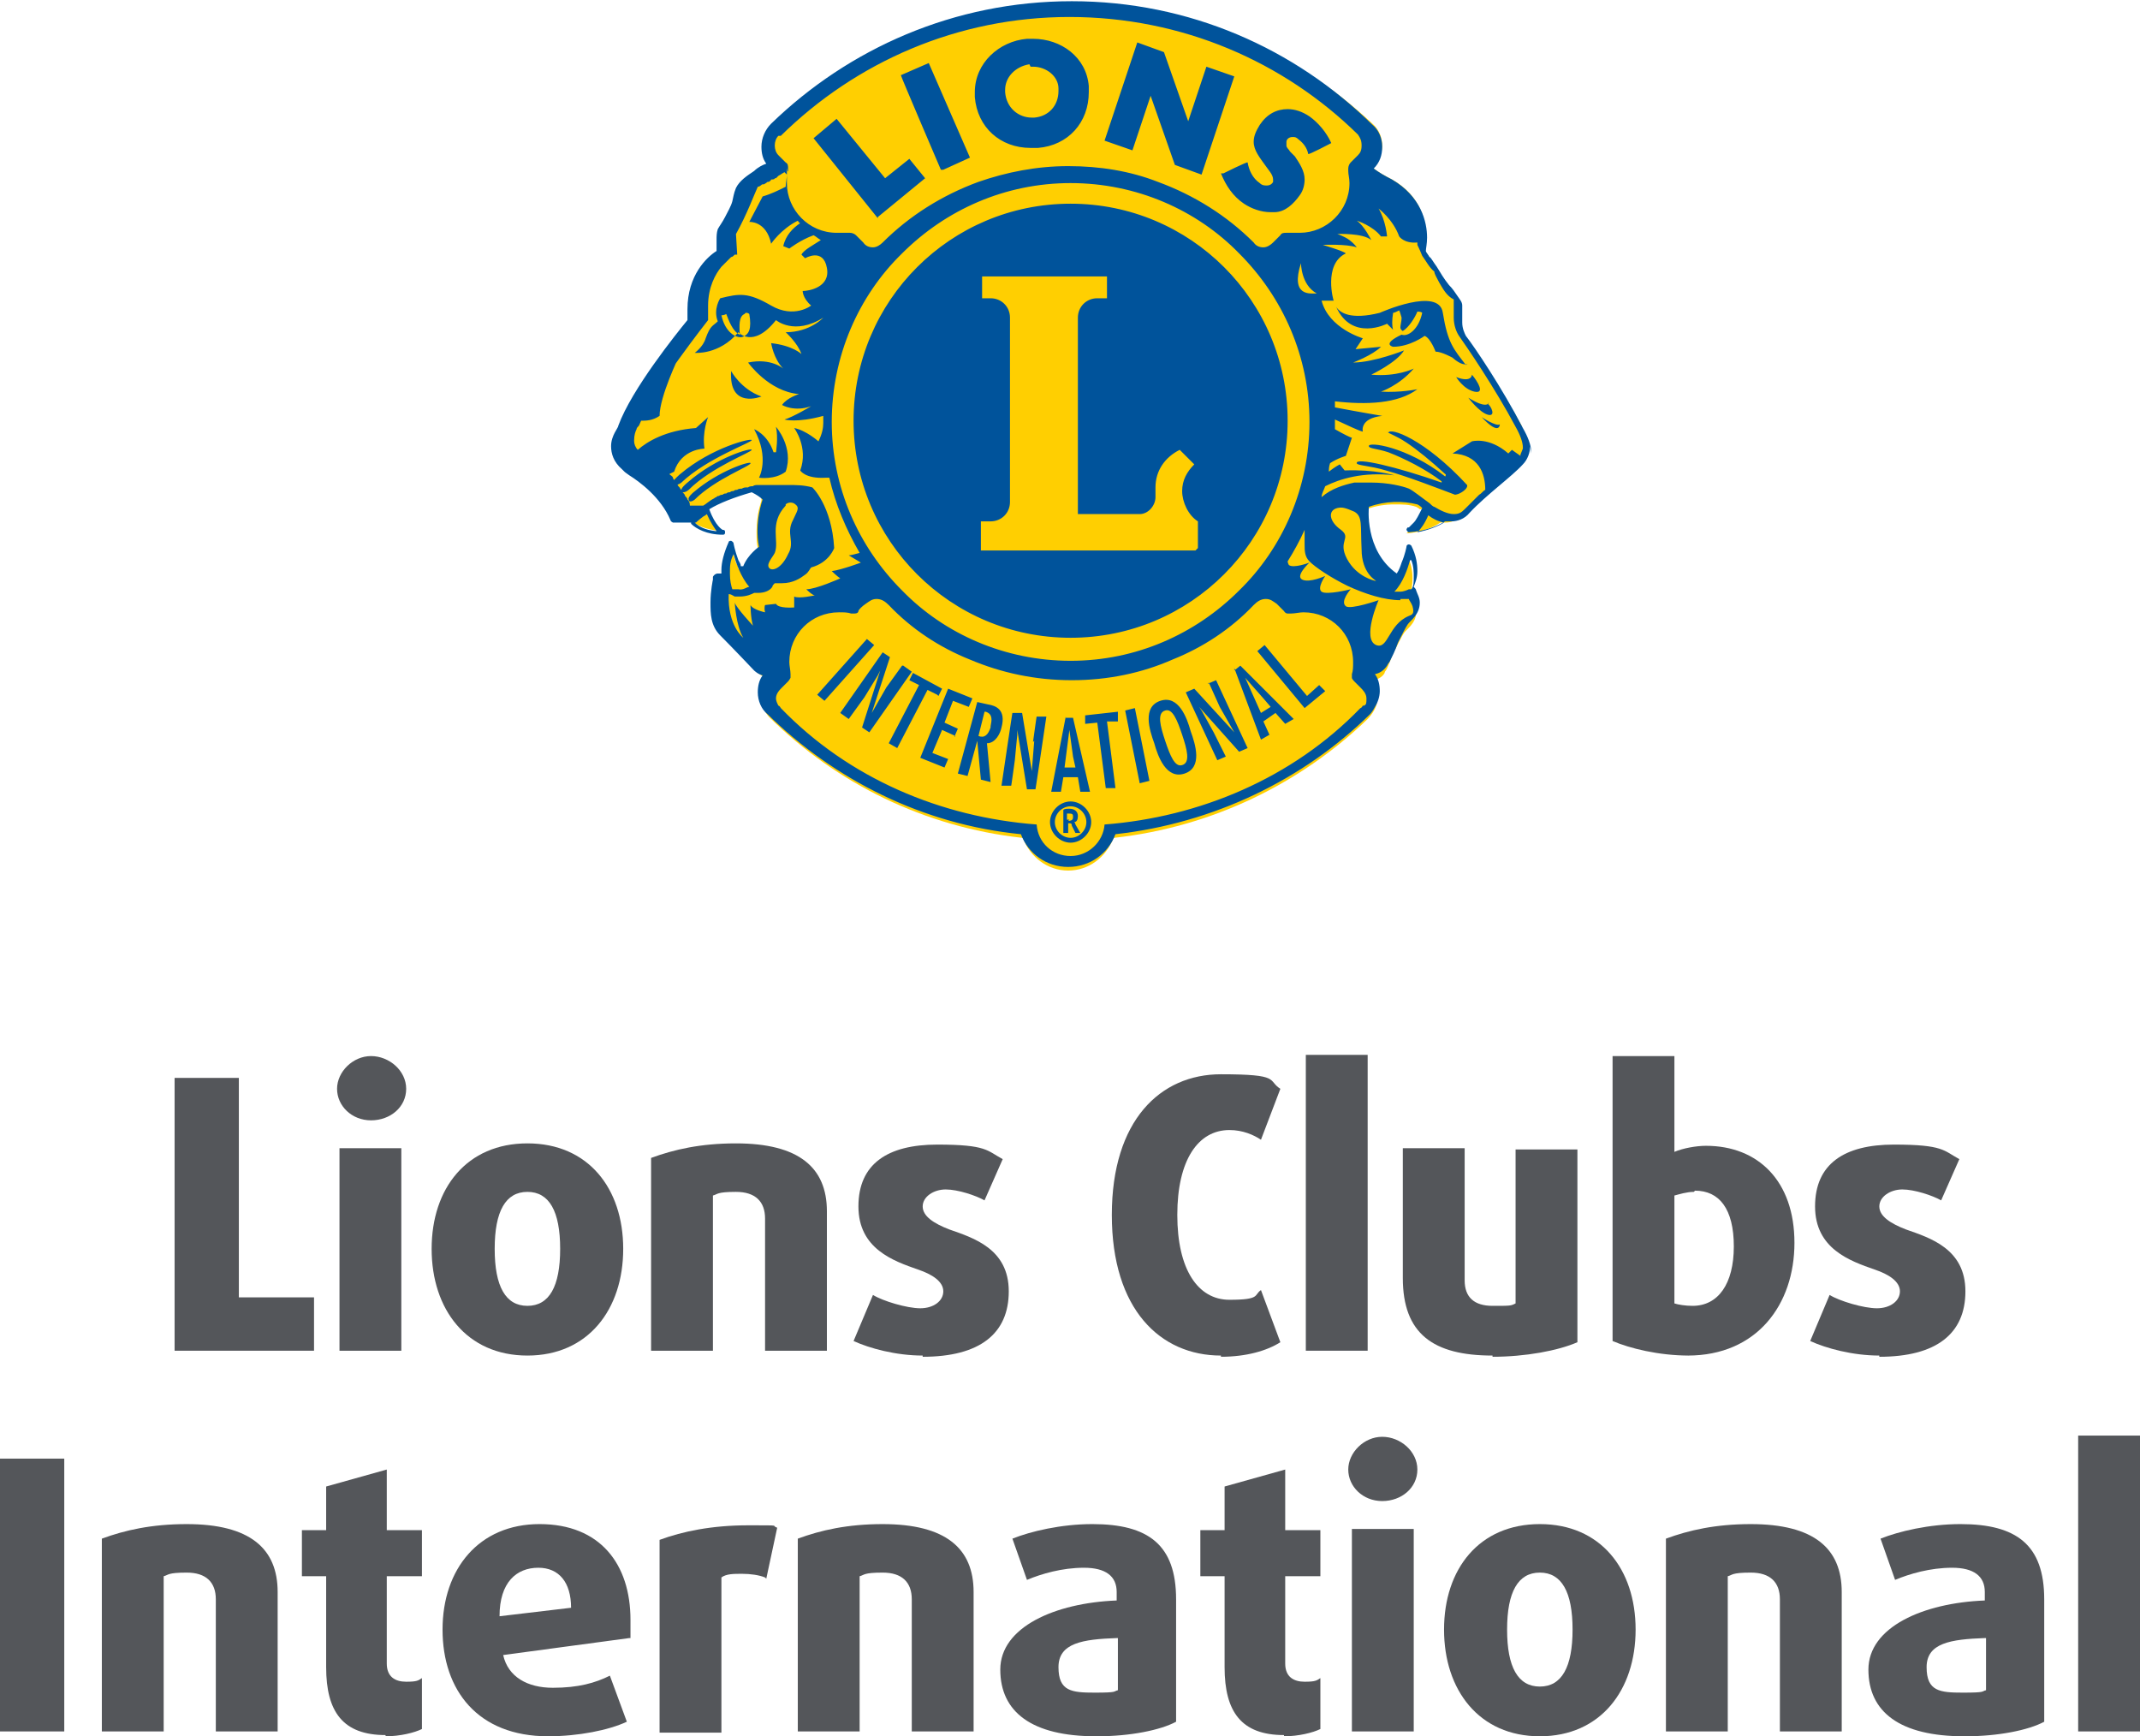 <?xml version="1.0" encoding="UTF-8"?>
<svg xmlns="http://www.w3.org/2000/svg" id="Layer_1" viewBox="0 0 176.5 143.2">
  <defs>
    <style>      .st0 {        fill: #ffcf01;      }      .st1 {        fill: #00539b;      }      .st2 {        fill: #54565a;      }    </style>
  </defs>
  <g>
    <path class="st0" d="M126.1,37.4c0-.6-.2-1.2-.6-1.9v-.2h0,0v-.2c-1.8-3.2-4-6.6-4.7-7.4h0s0,0,0,0c-.1-.2-.3-.7-.3-1.2,0-.6,0-1.1,0-1.4,0-.3-.2-.4-.4-.7-.2-.3-.4-.6-.7-.9-.4-.5-.7-1.1-1-1.5-.1-.2-.3-.4-.4-.6-.1-.2-.2-.2-.2-.3-.1-.2-.3-.4-.3-.6,0,0,0,0,0,0h0c0,0,0-.1,0-.1,0-.2.1-.6.1-1h0c0-1.3-.5-3.3-2.8-4.6-.6-.3-1.1-.6-1.5-.9h-.2c0-.1.2-.3.2-.3.4-.4.7-1,.7-1.6h0c0-.7-.3-1.3-.7-1.7h0C106.6,4,97.9.2,88.3.2h0,0c-9.6,0-18.3,3.8-24.7,10.1h0c-.5.5-.7,1.1-.7,1.7h0c0,.5.1.9.4,1.3v.2c.1,0,0,0,0,0-.3.1-.7.3-1,.6-.6.4-1.2.8-1.4,1.3-.2.4-.2.6-.3,1.1-.1.4-.4.9-.6,1.3-.2.4-.5.8-.6,1-.1.2-.1.5-.1.8s0,.7,0,.9h0c0,.1,0,.2,0,.2-.7.5-2.3,2-2.3,4.6,0,.3,0,.6,0,.9h0c0,0,0,.1,0,.1-.9,1.1-4.5,5.7-5.7,8.6,0,.2-.2.3-.3.6-.1.3-.3.6-.3,1.1h0c0,.6.2,1.2.8,1.8l.2.2h0c0,0,0,0,.1.1,0,0,.1.1.3.2.9.5,2.6,1.8,3.5,3.8h0s0,0,0,0c0,0,0,.1.1.2,0,0,0,0,0,0,0,0,.1,0,.3,0,.3,0,.7,0,.8,0h0s0,0,.1,0h.1s0,0,0,0c0,0,0,0,0,0,.4.4,1.2.8,2.5.9h0s0,0,0,0h0s0,0,0,0h-.2c-.2-.3-.6-.7-1-1.8v-.2c0,0,0,0,0,0,.9-.5,2.1-1,3.5-1.4h0s0,0,0,0c.4.2.8.4,1,.7h0c0,0,0,.2,0,.2,0,0-.1.3-.2.7-.1.4-.2,1.1-.2,1.8s0,.9.1,1.4h0c0,.1-.1.2-.1.2,0,0,0,0-.1.1,0,0-.2.2-.3.3-.3.3-.6.6-.7,1.1h0c0,0,0,0,0,0,0,0-.1,0-.2,0h-.2c0,.1,0,0,0,0,0-.2-.1-.3-.2-.5-.2-.6-.4-1.2-.4-1.4h0c0,0,0,0,0,0s0,0,0,0c-.4.9-.6,1.6-.6,2.3h0c0,.1,0,.2,0,.3v.3s-.3-.1-.3-.1c0,0,0,0-.1,0h0s0,0,0,0c-.1,0-.3.1-.3.2,0,0,0,.1,0,.2h0s0,0,0,0h0s0,0,0,0c0,0,0,0,0,.1,0,0,0,.2,0,.4,0,.3,0,.8,0,1.3,0,.9.1,1.9.7,2.6,1,1,2.7,2.8,2.8,2.9h0s0,0,0,0c0,0,.3.2.6.4h.2c0,0-.1.3-.1.3-.3.4-.4.8-.4,1.3,0,0,0,0,0,0h0,0c0,.7.3,1.3.7,1.7h0c5.5,5.4,12.7,9,20.8,9.9h.1s0,.1,0,.1c.6,1.5,2,2.6,3.7,2.6s3.1-1.1,3.7-2.6h0c0-.1.1-.1.1-.1,8.1-.9,15.4-4.5,20.9-9.8h0s.2-.2.4-.5c.2-.3.4-.7.4-1.2h0c0-.5-.1-.9-.4-1.3v-.2c-.1,0,.1,0,.1,0,.5-.1.8-.4.9-.6,0,0,0-.1.1-.2.2-.3.4-1,.7-1.6.3-.6.6-1.2.8-1.5.2-.3,1-.8,1-1.7h0c0-.4-.2-.7-.3-1,0-.1-.1-.2-.2-.3,0,0,0,0,0,0h0c0,0,0-.2,0-.2.1-.3.2-.7.2-1.3h0c0-.6-.1-1.2-.5-2,0,0,0,0,0,0h0s0,0,0,0h0s0,0,0,0,0,0,0,0c0,0,0,0,0,0,0,0,0,.2,0,.3,0,.2-.2.6-.3.9-.1.3-.2.6-.4.9v.2c-.1,0-.3-.1-.3-.1-2.1-1.6-2.4-4.1-2.4-5.2s0-.5,0-.5h0c0-.1.1-.2.1-.2.8-.3,1.6-.4,2.3-.4s1.2,0,1.8.2h0s0,0,0,0c0,0,.2.1.3.2,0,0,0,0,.1,0h.1c0,0,0,.2,0,.2-.3.6-.5,1-.8,1.3-.2.2-.4.4-.5.5,0,0-.1,0-.1,0,0,0,0,0,0,0h0s0,0,0,0h0,0s0,0,0,0h0c1.4-.1,2.3-.5,2.9-.9h0s0,0,0,0c0,0,.2,0,.2,0,0,0,.1,0,.2,0h0c.5,0,1-.2,1.4-.6,1.4-1.6,3.6-3,4.5-4,.3-.3.5-.8.5-1.2h0v-.2Z"></path>
    <path class="st1" d="M122.8,33.2s-.1.6-1.7-.4c0,0,.9,1.2,1.6,1.4s.3-.7,0-.9ZM121.4,30.9s0,.7-1.3.2c0,0,.6,1,1.5,1.2.9.2.3-.8-.2-1.4ZM120.9,30.1c-1-1.3-1.5-1.8-1.9-4.3-.3-2.2-5.2,0-5.2,0-2.4.6-3.3,0-3.6-.5,0,0-.1,0,0,0,1.3,2.9,4.2,1.4,4.2,1.4l.5.5c-.1-.3-.1-.8,0-1.4.1,0,.3-.1.5-.2.1.2.1.3.2.6,0,.3-.1.6-.1.8s.2.3.2.3c.5-.3,1-1.1,1.2-1.6.1,0,.3,0,.4.1-.3,1.4-1.2,2-1.7,1.8,0,0,0,0,0,0-1.7.8-.7,1-.7,1,1.4,0,2.6-.9,2.6-.9.5.2.9,1.3.9,1.3.5,0,1.4.5,1.4.5.9.8,1.3.5,1.3.5ZM62,36.3c0-.2-3.3.6-5.9,2.8,0,0-.6.5-.6.7,0,.4.6.1.7,0,2.1-2,5.8-3.3,5.8-3.5ZM99.7,56.3l.9,2,1.2,2.1h0s-3.3-3.6-3.3-3.6l-.7.3,2.6,5.6.7-.3-1-2-1-1.8-.2-.3h0s3.3,3.7,3.3,3.7l.7-.3-2.6-5.6-.7.3ZM54.5,31.6c-.3.5-.5.9-.8,1.4h0c-.3.5-.7,1.3-.9,1.7.5,0,1,0,1.6-.4,0-1.6,1.6-4.9,1.6-4.9-.4.5-1.1,1.6-1.5,2.2h0ZM57.2,40.6s-.5.4-.4.6c0,.3.4.1.5,0,1.7-1.7,4.7-2.8,4.6-3,0-.2-2.6.6-4.7,2.4ZM77.8,14l2.2-1-3.4-7.8-2.3,1h0c0,.1,3.3,7.8,3.3,7.8ZM94.9,7.9l2,5.7,2.2.8,2.7-8.1-2.3-.8-1.5,4.5-2-5.7-2.2-.8-2.7,8.1,2.3.8,1.5-4.5ZM85.1,12.2h0c.2,0,.3,0,.5,0,2.5-.2,4.2-2.1,4.2-4.6,0-.2,0-.3,0-.5-.2-2.4-2.3-3.9-4.6-3.9s-.3,0-.5,0c-2.3.2-4.3,2-4.3,4.4s0,.3,0,.4c.2,2.5,2.1,4.2,4.6,4.2ZM85,5.5c0,0,.1,0,.2,0h0c1.1,0,2.1.8,2.1,1.8h0c0,0,0,.2,0,.2,0,1.2-.8,2.1-2,2.2,0,0-.1,0-.2,0-1.1,0-2.1-.8-2.2-2.1,0,0,0-.1,0-.2,0-1,.8-1.9,2-2.1ZM100.7,14.3c.4,1,1,1.9,1.9,2.5.6.4,1.4.7,2.2.7s.2,0,.3,0c.9,0,1.6-.7,2.1-1.4.3-.4.4-.9.4-1.3,0-.7-.4-1.3-.8-1.9l-.4-.4c-.1-.2-.3-.3-.3-.5,0-.1,0-.2,0-.3,0-.2.2-.4.5-.4.2,0,.3,0,.5.2.4.3.7.7.8,1.2h0c0,.1,1.9-.9,1.9-.9h0c-.4-.9-1.1-1.7-1.8-2.2h0c-.6-.4-1.2-.6-1.8-.6-.9,0-1.7.4-2.3,1.3-.3.5-.5.9-.5,1.4,0,.7.5,1.3,1,2,.2.3.6.7.6,1.1,0,0,0,.2,0,.2-.1.2-.3.3-.5.3-.2,0-.4,0-.6-.2-.6-.4-.9-1.1-1-1.7h0c0-.1-2,.9-2,.9h0ZM72.4,17.9l3.9-3.2-1.3-1.6-2,1.6-4-4.9-1.9,1.6h0c0,0,5.3,6.6,5.3,6.6ZM122.2,34.4c1.5,1.6,1.5.6,1.5.6-.3.2-1.5-.6-1.5-.6ZM126.3,37.4c0-.7-.3-1.4-.7-2.1h0c-1.7-3.3-4-6.7-4.7-7.6-.1-.2-.3-.6-.3-1.1,0-.5,0-1.1,0-1.4,0-.3-.2-.5-.4-.8-.2-.3-.4-.6-.7-.9-.4-.5-.7-1-1-1.5-.3-.4-.5-.8-.6-.8-.1-.2-.3-.4-.3-.5,0,0,0,0,0,0,0-.2.1-.6.1-1.1h0c0-1.3-.5-3.4-2.9-4.8-.6-.3-1.1-.6-1.5-.9.5-.5.7-1.1.7-1.8h0c0-.7-.3-1.4-.8-1.8h0c-6.4-6.3-15.1-10.2-24.8-10.2h0c-9.7,0-18.4,3.9-24.8,10.1h0c-.5.5-.8,1.2-.8,1.9h0c0,.5.1,1,.4,1.4-.3.1-.7.3-1,.6-.6.4-1.2.8-1.5,1.4-.2.5-.2.7-.3,1.1-.1.4-.4.9-.6,1.3-.2.4-.5.8-.6,1-.1.3-.1.6-.1.9,0,.3,0,.7,0,.9-.8.5-2.4,2-2.4,4.8,0,.3,0,.6,0,.9-.9,1.1-4.6,5.7-5.7,8.7,0,.2-.6.8-.6,1.7h0c0,.6.2,1.3.9,1.9l.2.2h0c0,0,.1.1.4.3.8.5,2.6,1.8,3.4,3.7,0,0,0,0,0,0,0,0,0,.1.2.2,0,0,.1,0,.2,0,0,0,.2,0,.3,0,.3,0,.8,0,.8,0h0c0,0,.1,0,.2,0,0,0,0,0,0,.1.4.4,1.3.9,2.6.9h0c.1,0,.2,0,.2-.2,0-.1,0-.2-.2-.2h0c0,0-.6-.3-1.1-1.7.8-.5,2.1-1,3.5-1.4.4.2.7.4.9.6,0,0-.7,1.9-.3,3.9,0,0-.9.6-1.3,1.6,0,0-.1,0-.2,0,0-.2-.1-.3-.2-.5-.3-.8-.4-1.4-.4-1.4,0,0,0-.1-.2-.2,0,0-.2,0-.2.1-.4.9-.6,1.7-.6,2.3s0,.2,0,.3c0,0-.1,0-.2,0s0,0-.1,0c-.2,0-.4.2-.4.3,0,.1,0,.2,0,.2h0s-.2.9-.2,1.9c0,.9,0,1.9.8,2.7,1,1,2.8,2.9,2.8,2.9h0s.3.3.7.4c-.3.4-.4.9-.4,1.4h0c0,.7.3,1.4.8,1.8h0c5.5,5.4,12.8,9.1,20.9,9.9.6,1.6,2.1,2.7,3.9,2.7s3.3-1.1,3.9-2.7c8.1-.9,15.5-4.5,21-9.9h0s.2-.2.4-.6c.2-.3.4-.8.4-1.3,0,0,0,0,0,0,0-.5-.1-1-.4-1.4.5-.1.8-.4,1-.7,0,0,.1-.2.2-.3.2-.4.5-1,.7-1.6.3-.6.6-1.2.8-1.5.2-.3,1-.8,1-1.8,0,0,0,0,0,0,0-.4-.2-.7-.3-1,0-.1-.1-.2-.2-.3,0,0,0,0,0,0,.1-.3.3-.7.3-1.3s-.1-1.3-.5-2.1c0,0-.1-.1-.2-.1,0,0-.2,0-.2.2,0,0-.1.6-.4,1.3-.1.3-.2.6-.4.9-2.7-1.9-2.3-5.5-2.3-5.5,1.4-.5,2.8-.5,4-.2,0,0,.2.1.3.2,0,0,0,0,.1.1-.3.6-.5,1-.7,1.2-.2.2-.3.3-.4.4,0,0,0,0-.1,0,0,0,0,0,0,0h0c0,0-.1.1-.1.2,0,0,.1.2.2.2h0c1.4-.1,2.3-.5,3-.9,0,0,.2,0,.3,0,0,0,.1,0,.2,0h0c.5,0,1.1-.2,1.5-.7,1.4-1.5,3.5-3,4.4-4,.4-.4.6-1,.6-1.5h0ZM64.4,11.2h0c6.2-6.1,14.6-9.8,23.8-9.8h0c9.3,0,17.7,3.7,23.8,9.7h0c.2.3.3.5.3.9s-.1.6-.3.8l-.6.6c-.1.1-.2.3-.2.5s0,.1,0,.2h0c0,.3.1.6.1,1,0,2.3-1.9,4.1-4.1,4.1s-.6,0-.9,0h0c0,0-.1,0-.2,0-.2,0-.4,0-.5.2h0s-.6.6-.6.6c-.2.2-.5.4-.8.4s-.6-.1-.8-.4c-2.2-2.2-4.9-3.9-7.9-5-2.3-.9-4.8-1.3-7.4-1.3s-5.1.5-7.4,1.3c-3,1.1-5.7,2.8-7.9,5-.2.2-.5.4-.8.4s-.6-.1-.8-.4l-.6-.6h0c-.1-.1-.3-.2-.5-.2s-.1,0-.2,0h0s0,0,0,0c-.3,0-.6,0-.9,0-2.3,0-4.1-1.9-4.1-4.1s0-.7.1-1h0s0,0,0-.2c0-.2,0-.4-.2-.5l-.6-.6c-.2-.2-.3-.5-.3-.8s.1-.6.3-.8ZM107.3,21.7s0,1.8,1.3,2.5c-.5,0-2.2.3-1.3-2.5ZM108,34.8c0,5.4-2.2,10.4-5.8,13.9-3.6,3.6-8.5,5.8-13.9,5.8s-10.4-2.2-13.9-5.8c-3.6-3.6-5.8-8.5-5.8-13.9s2.2-10.4,5.8-13.9c3.6-3.6,8.5-5.8,13.9-5.8s10.4,2.2,13.9,5.8c3.6,3.6,5.8,8.5,5.8,13.9ZM59,43.8c-.9-.1-1.4-.4-1.7-.7,0,0,0,0,0,0h.1c0,0,.2-.2.6-.5,0,0,.2-.1.3-.2.3.7.6,1.1.8,1.4ZM60.5,45.7c.2.7.6,1.9,1.3,2.7-.2,0-.5.3-.9.2-.2,0-.3,0-.5,0-.1-.3-.2-.7-.2-1.3s0-1,.3-1.6ZM63.1,49.9s-.1.2,0,.6c0,0-1-.2-1.2-.6,0,0,0,1,.2,1.7,0,0-1.4-1.5-1.5-1.9,0,0,.1,1.9.7,2.9,0,0-1.3-1-1.2-3.6h0c.2,0,.3.1.5.2h0c0,0,.1,0,.2,0,0,0,0,0,0,0,0,0,.1,0,.2,0,.6,0,1-.2,1.2-.3.1,0,.2,0,.3,0,.6,0,1-.2,1.2-.5,0-.1.1-.2.2-.3.2,0,.4,0,.6,0,.9,0,1.5-.4,1.9-.7.3-.2.4-.5.5-.6,1.5-.4,1.9-1.6,1.9-1.6h0c-.2-3.5-1.8-5-1.8-5h0c0,0,0,0,0,0-.7-.2-1.4-.2-2-.2s-.3,0-.5,0c0,0,0,0-.1,0-.2,0-.3,0-.5,0h0c-.2,0-.3,0-.4,0,0,0,0,0-.1,0-.1,0-.3,0-.4,0h0c-.1,0-.3,0-.4,0,0,0,0,0-.1,0-.1,0-.3,0-.4.1,0,0,0,0,0,0-.1,0-.3,0-.4.1,0,0,0,0-.1,0-.1,0-.3,0-.4.1,0,0,0,0,0,0-.1,0-.3,0-.4.1,0,0,0,0,0,0-.1,0-.2,0-.3.1h0c-.1,0-.2,0-.3.1,0,0,0,0,0,0-.1,0-.2,0-.3.1,0,0,0,0,0,0-.1,0-.2,0-.3.1,0,0,0,0,0,0,0,0-.2,0-.3.1,0,0,0,0,0,0,0,0-.2,0-.2.1,0,0,0,0,0,0,0,0-.1,0-.2.1,0,0,0,0,0,0-.4.2-.7.5-.9.6h-1.1c0-.3-.1-.4-.2-.5,0,0,0,0,0,0,0-.1-.1-.2-.2-.3,0,0,0,0,0,0,0-.1-.1-.2-.2-.3,0,0,0,0,0,0,0-.1-.1-.2-.2-.3,0,0,0,0,0,0,0-.1-.2-.2-.2-.3,0,0,0,0,0,0,0,0-.2-.2-.2-.3,0,0,0,0,0,0,0,0-.2-.2-.2-.3h0c0-.1-.2-.2-.3-.3h0l.4-.2c.6-1.9,2.5-1.9,2.5-1.9-.2-1.4.3-2.6.3-2.6l-1,.9c-2.5.2-4,1.1-4.8,1.8h0c-.2-.2-.3-.5-.3-.7,0,0,0,0,0,0,0,0,0,0,0,0,0,0,0,0,0,0,0,0,0,0,0,0,0,0,0,0,0-.1,0-.4.1-.7.2-.9,0-.1.1-.2.2-.3,0,0,0,0,0,0h0s0,0,0,0c.6-1.5,2-3.7,3.3-5.5,1.3-1.8,2.4-3.2,2.4-3.2h0c0,0,0-.2,0-.2,0-.4,0-.7,0-1,0-1.5.6-2.6,1.1-3.2.3-.3.6-.6.8-.8.1,0,.2-.1.3-.2,0,0,0,0,0,0h.2c0,0-.1-1.7-.1-1.7.9-1.6,1.6-3.5,1.8-3.9.2,0,.3-.2.4-.2,0,0,0,0,.1,0,0,0,.2-.1.3-.2,0,0,0,0,.1,0,0,0,.2-.1.2-.2,0,0,0,0,.1,0,0,0,.2,0,.2-.1,0,0,0,0,.1,0,0,0,.1-.1.2-.2,0,0,0,0,0,0,.2-.1.3-.2.5-.3l.2.2c0,.3-.1.7-.1,1s0,0,0,0c-.6.3-1.2.6-1.9.8l-1.1,2.1s1.4-.1,1.8,1.8c0,0,.8-1.2,2.2-1.9,0,0,.1.2.2.2-.6.4-1.2,1-1.4,1.9l.5.2s.9-.7,2-1.1c.2.1.4.3.6.4-.6.4-1.4.8-1.6,1.2l.3.3s1.5-.9,1.8.8c.3,1.6-1.5,1.9-2,1.9,0,0,0,.6.7,1.2,0,0-1.4,1.1-3.3,0-1.9-1.1-2.6-1-4.2-.6,0,0-.6.9-.2,1.9-.4.4-.6.3-1,1.4-.2.7-.9,1.2-.9,1.2,0,0,2,.2,3.6-1.7,0,0,1.2,1.4,3.1-1,0,0,1.5,1.3,3.9-.2,0,0-1.1,1.2-3.1,1.2,0,0,1,.9,1.3,1.8,0,0-.7-.7-2.5-.9,0,0,.2,1.3,1,2.1,0,0-1-.9-2.9-.5,0,0,1.7,2.4,4.2,2.6,0,0-1,.3-1.4.9,0,0,1,.6,2.4.1,0,0-1.5.9-2.2,1.1,0,0,1,.3,3.2-.3,0,.1,0,.2,0,.3s0,.2,0,.3c0,.4-.1.9-.4,1.5,0,0-1-.9-2-1.1,0,0,1.2,1.6.5,3.5,0,0,.4.7,2.1.6.1,0,.2,0,.3,0,.5,2.2,1.4,4.3,2.5,6.2-.4.1-.7.2-.9.2l1,.6s-1.6.6-2.4.7c0,0,.4.4.7.6,0,0-2,.9-2.8.9,0,0,.5.5.7.5,0,0-1.3.3-1.7.1v.9c-.1,0-1.3.1-1.5-.3ZM64.8,41.6c.2-.2.6-.2.8,0,.4.3.1.6-.2,1.3-.6,1.1.2,1.8-.4,2.8-.5,1.1-1.2,1.4-1.5,1.2-.4-.3.2-.9.4-1.3.4-1-.5-2.4.9-3.9ZM61.5,25.8s0,0,0,0c.1,0,.2,0,.3.1.2,1.2,0,1.7-.6,1.9-.5.1-1.4-.4-1.7-1.8.1,0,.2,0,.4-.1.2.5.5,1.4,1.1,1.7,0,0,.1,0,0-.2,0-.4-.1-1.3.4-1.5ZM112.4,58.2c0,0-.1.2-.2.2-5.6,5.8-13.3,9-21.1,9.6-.1,1.4-1.3,2.6-2.8,2.6-1.5,0-2.7-1.1-2.8-2.6-7.9-.6-15.5-3.8-21.1-9.6,0,0-.1-.2-.2-.2-.1-.2-.2-.4-.2-.6,0-.4.3-.7.5-.9.2-.2.5-.5.5-.5,0,0,.1-.1.2-.3,0-.1,0-.3,0-.3,0-.3-.1-.7-.1-1,0-2.3,1.8-4.1,4.1-4.1.4,0,.7,0,1,.1,0,0,.1,0,.3,0,.2,0,.3-.1.3-.2s.3-.4.6-.6c.3-.2.5-.4.9-.4s.7.2,1,.5c1.9,2,4.2,3.5,6.7,4.5,2.6,1.1,5.4,1.7,8.4,1.7s5.8-.6,8.3-1.7c2.5-1,4.8-2.5,6.7-4.5.3-.3.6-.5,1-.5s.6.2.9.4c.3.3.5.5.6.6,0,0,.1.2.3.2.1,0,.2,0,.3,0,.3,0,.7-.1,1-.1,2.3,0,4.1,1.8,4.1,4.1,0,.4,0,.7-.1,1,0,0,0,.2,0,.3,0,.1.2.3.2.3,0,0,.3.3.5.5.2.2.5.5.5.9s0,.5-.2.6ZM116.4,46.2c.2.5.2,1,.2,1.4s0,.8-.2,1c0,0,0,0,0,0h-.2c-.2.1-.5.2-.7.2s-.3,0-.5,0c.7-.7,1.1-1.9,1.3-2.6ZM115.5,49.4c.2,0,.5,0,.7,0,0,.1.2.3.3.6.2.7-.1.7-.3.8-1.7.7-1.7,2.8-2.7,2.4-1.2-.5.2-3.7.2-3.7,0,0-2.3.8-2.7.5-.5-.4.4-1.4.4-1.4,0,0-2,.5-2.4.2-.4-.3.3-1.3.3-1.3,0,0-1.3.6-1.9.3-.6-.3.6-1.4.6-1.4,0,0-1.3.5-1.7.2,0,0-.1-.2-.1-.3.5-.8,1-1.7,1.4-2.6h0c0,0,0,.2,0,.3h0c0,.3,0,.6,0,.9,0,.5,0,1,.4,1.4.5.5,1.7,1.3,3.1,2,1.5.7,3.1,1.2,4.4,1.2ZM113.4,47.9s-1.5-.3-2.3-1.8c-.8-1.5.4-1.7-.5-2.4-1-.7-1.1-1.6-.3-1.8.4-.1.7,0,1.4.3.7.4.5,1.1.6,3.1,0,2,1.2,2.6,1.2,2.6ZM116.9,43.9c.3-.3.6-.7.9-1.4.4.3.8.5,1.3.6-.5.3-1.2.6-2.2.8ZM125.4,37.5h0s0,0,0,.1l-.7-.5-.3.3c-1.6-1.4-3-1-3-1l-1.6,1c2.2.1,2.7,1.7,2.7,3t0,0c-.2.1-.3.3-.5.4,0,0,0,0,0,0-.1.1-.3.3-.4.4,0,0,0,0,0,0-.1.1-.3.3-.4.4,0,0,0,0,0,0-.1.1-.3.3-.4.4-.3.3-.5.4-.9.4-.5,0-1.1-.3-1.6-.6-.1,0-.3-.2-.4-.3-.7-.5-1.3-1-1.7-1.2-.5-.2-1.7-.5-3.1-.5s-.2,0-.3,0c0,0,0,0-.1,0,0,0,0,0-.1,0,0,0-.1,0-.2,0,0,0,0,0,0,0,0,0-.1,0-.2,0,0,0,0,0,0,0,0,0-.2,0-.2,0,0,0,0,0,0,0,0,0-.2,0-.3,0h0c-.9.2-1.9.5-2.7,1.2,0-.3.2-.6.3-.9,1.2-.6,3.1-1.2,5.7-.9,0,0-1.6-.5-4.1-.4l-.4-.5s-.4.2-.9.6c0-.2,0-.4.1-.7.6-.4,1.3-.6,1.3-.6l.5-1.5c-.1,0-.7-.3-1.4-.7,0-.3,0-.5,0-.8,1.1.5,1.9.9,2.3,1,0,0-.3-1.1,1.6-1.3,0,0-1.8-.3-3.9-.7,0-.2,0-.3,0-.5,2.6.3,5.2.2,6.8-1,0,0-1.4.3-3,.2,0,0,1.5-.5,2.7-1.9,0,0-1.4.7-3.5.5,0,0,2.1-1,2.7-2,0,0-2.5,1-4.2,1,0,0,1.6-.6,2.3-1.3l-2.1.2.6-.9s-2.8-.8-3.4-3.1h1c0,.1-.9-3,1-3.9-.2-.2-1.9-.7-1.9-.7,0,0,1.9-.1,2.8.2,0,0-.2-.3-.6-.6-.4-.3-1-.5-1-.5,0,0,2.1-.1,2.8.5,0,0-.6-1.2-1.2-1.6,0,0,1.3.4,2,1.3h.5c0,0-.1-1.3-.7-2.3,0,0,1.2.9,1.7,2.3,0,0,.4.6,1.5.5h0c0,0,0,.2,0,.2,0,0,.2.4.4.9.3.4.6,1,1,1.3,0,.2.2.5.4.9.3.5.6,1.1,1.2,1.4h0c0,.3,0,.9,0,1.5,0,.6.2,1.2.5,1.6.5.7,2.9,4.2,4.6,7.4.4.7.6,1.3.6,1.7,0,0,0,0,0,.1ZM88.3,16.8c-9.9,0-17.9,8-17.9,17.9s8,17.9,17.9,17.9,17.9-8,17.9-17.9-8-17.9-17.9-17.9ZM98.6,45.4h-17.7v-2.4h.8c.9,0,1.6-.7,1.6-1.6v-15.2c0-.9-.7-1.6-1.6-1.6h-.7v-1.8h10.3v1.8h-.8c-.9,0-1.6.7-1.6,1.6v16.2s5.1,0,5.1,0c.7,0,1.3-.7,1.3-1.4,0-.2,0-.5,0-.8,0-1.4.8-2.5,2-3.1l1.2,1.2c-.6.6-1,1.3-1,2.2s.5,2,1.3,2.5v2.2ZM56.7,39.8s-.5.4-.5.6c0,.4.5.1.6,0,1.9-1.9,5.2-3.1,5.2-3.3,0-.2-2.9.6-5.3,2.7ZM107.8,57.4l-3.5-4.2-.6.5,3.9,4.7,1.7-1.4-.5-.5-1,.9ZM87.9,59.1l-1.2,6.2h.8s.2-1.2.2-1.2h1.2s.2,1.2.2,1.2h.8s-1.4-6.1-1.4-6.1h-.6ZM88.8,63.3h-1s.4-3.1.4-3.1h0s.3,2.2.3,2.2l.2.9ZM92.2,58.7l-2.7.3v.7c0,0,1-.1,1-.1l.7,5.4h.8c0,0-.7-5.5-.7-5.5h.9c0-.1,0-.8,0-.8ZM88.3,66.1c-.9,0-1.7.8-1.7,1.7s.8,1.7,1.7,1.7,1.7-.8,1.7-1.7-.8-1.7-1.7-1.7ZM88.3,69.1c-.7,0-1.3-.6-1.3-1.3,0-.7.6-1.3,1.3-1.3s1.3.6,1.3,1.3c0,.7-.6,1.3-1.3,1.3ZM95.7,57.8c-1.5.5-.9,2.4-.5,3.5.3,1.1,1,3,2.5,2.5,1.5-.5.9-2.4.5-3.5-.3-1.1-1-3-2.5-2.5ZM97.5,63.1c-.6.2-1-.8-1.4-2s-.7-2.3,0-2.5c.6-.2,1,.8,1.4,2,.4,1.2.7,2.3,0,2.5ZM60.3,30.6c-.2,3.2,2.5,2.1,2.5,2.1-1.7-.6-2.5-2.1-2.5-2.1ZM101.8,55.1l2.2,5.9.7-.4-.5-1.1,1-.7.8.9.7-.4-4.4-4.4-.5.4ZM102.7,55.9l1.5,1.7.6.7-.8.5-1.3-2.9h0ZM92.8,58.6l1.2,6,.8-.2-1.2-6-.8.2ZM88.6,67.8c.2,0,.3-.2.3-.5,0-.4-.3-.6-.7-.6-.2,0-.4,0-.5.1h0v1.9h.4v-.8h.1c.1,0,.2,0,.2.2l.3.6h.4l-.4-.7c0,0,0-.1-.1-.2ZM88.2,67.6h-.2v-.5c0,0,.1,0,.2,0,.3,0,.3.1.3.3,0,.2-.1.3-.4.3ZM114.4,35.6c0,.1.7.3,1.6.9.9.6,2,1.5,3.2,2.6.1,0,0,.2,0,.2-3.2-2.5-6.4-2.9-6.3-2.5,0,.2.7.2,1.6.5,1.3.5,3.1,1.4,4.4,2.4,0,0,0,.2,0,.1-3.7-1.3-7.1-2.1-7-1.6,0,.2,1.1.2,2.4.6,1.8.5,4.1,1.4,5.7,2,0,0,.3,0,.7-.3.4-.3.3-.5.3-.5-3.5-3.8-6.4-4.8-6.5-4.3ZM71.5,52.7l-4.1,4.6.6.5,4.1-4.6-.6-.5ZM74.4,54.9l-1.3,1.8-1.2,2.1h0s1.5-4.6,1.5-4.6l-.6-.4-3.5,5,.7.5,1.3-1.8,1.1-1.8.2-.4h0s-1.5,4.7-1.5,4.7l.6.4,3.5-5-.7-.5ZM63.8,37.3c-.5-1.5-1.6-1.9-1.6-1.9,1.3,2.4.4,4,.4,4,0,0,1.3.2,2.2-.5.7-2-.8-3.7-.8-3.7.2.9,0,2.1,0,2.1ZM85.3,61.1l-.2,2.5h0s-.8-4.8-.8-4.8h-.8c0-.1-.9,6-.9,6h.8c0,.1.3-2.1.3-2.1l.2-2.1v-.4s0,0,0,0l.8,4.9h.7c0,.1.9-6,.9-6h-.8c0-.1-.3,2.1-.3,2.1ZM81.5,58.1l-.9-.2-1.6,5.9.8.2.8-2.9h0s.3,3.2.3,3.2l.8.2-.3-3.2c.7,0,1.1-.8,1.2-1.3.4-1.5-.5-1.8-1.1-1.9ZM81.7,60c-.2.6-.5.9-1,.7l.5-2h.1c.6.2.5.7.4,1.2ZM78.7,60.8l.3-.7-1.1-.5.7-1.8,1.3.5.3-.7-2-.8-2.3,5.7,2,.8.3-.7-1.3-.5.8-1.9,1.1.5ZM77.4,57.4l.3-.6-2.4-1.3-.3.6.8.4-2.5,4.8.7.4,2.5-4.8.8.4Z"></path>
  </g>
  <g>
    <path class="st2" d="M14.4,111.4v-22.5h5.3v18.1h6.2v4.4h-11.5Z"></path>
    <path class="st2" d="M30.6,92.4c-1.6,0-2.8-1.2-2.8-2.6s1.3-2.7,2.8-2.7,2.9,1.2,2.9,2.7-1.3,2.6-2.9,2.6ZM28,111.4v-16.7h5.1v16.7h-5.1Z"></path>
    <path class="st2" d="M43.5,111.8c-5,0-7.9-3.8-7.9-8.8s2.9-8.7,7.9-8.7,7.9,3.7,7.9,8.7-2.9,8.8-7.9,8.8ZM43.5,98.3c-1.8,0-2.7,1.6-2.7,4.7s.9,4.7,2.7,4.7,2.7-1.6,2.7-4.7-.9-4.7-2.7-4.7Z"></path>
    <path class="st2" d="M63.1,111.4v-10.9c0-1.4-.8-2.2-2.4-2.2s-1.5.2-1.9.3v12.8h-5.1v-15.9c1.9-.7,4.1-1.2,7-1.2,5.2,0,7.5,2,7.5,5.6v11.5h-5.1Z"></path>
    <path class="st2" d="M76.1,111.8c-2.2,0-4.4-.6-5.7-1.2l1.6-3.8c.8.5,2.8,1.1,3.9,1.1s1.9-.6,1.9-1.4-.9-1.4-2.1-1.8c-2-.7-4.9-1.7-4.9-5.2s2.4-5.1,6.5-5.1,4.1.5,5.4,1.2l-1.5,3.4c-.7-.4-2.2-.9-3.2-.9s-1.9.6-1.9,1.4.9,1.4,2.2,1.9c2,.7,4.9,1.6,4.9,5.1s-2.4,5.4-7.1,5.4Z"></path>
    <path class="st2" d="M100.7,111.8c-5,0-9-3.8-9-11.6s4-11.6,9-11.6,3.8.5,4.9,1.2l-1.6,4.2c-.6-.4-1.5-.8-2.6-.8-2.6,0-4.3,2.5-4.3,7s1.7,7,4.3,7,2-.4,2.6-.8l1.6,4.3c-1.1.7-2.8,1.2-4.9,1.2Z"></path>
    <path class="st2" d="M107.7,111.4v-24.4h5.1v24.4h-5.1Z"></path>
    <path class="st2" d="M123.1,111.8c-4.9,0-7.4-1.8-7.4-6.4v-10.7h5.1v10.9c0,1.4.8,2.1,2.3,2.1s1.5,0,1.9-.2v-12.7h5.1v15.9c-1.6.7-4.3,1.2-7,1.2Z"></path>
    <path class="st2" d="M139.3,111.8c-2.5,0-4.9-.6-6.3-1.2v-23.5h5.1v7.9c.7-.3,1.8-.5,2.6-.5,4.3,0,7.3,2.9,7.3,8s-3.1,9.3-8.8,9.3ZM139.7,98.3c-.6,0-1.2.2-1.6.3v8.9c.3.1.9.2,1.5.2,2.1,0,3.4-1.8,3.4-4.9s-1.2-4.6-3.2-4.6Z"></path>
    <path class="st2" d="M155,111.8c-2.2,0-4.4-.6-5.7-1.2l1.6-3.8c.8.5,2.8,1.1,3.9,1.1s1.9-.6,1.9-1.4-.9-1.4-2.1-1.8c-2-.7-4.9-1.7-4.9-5.2s2.4-5.1,6.5-5.1,4.1.5,5.4,1.2l-1.5,3.4c-.7-.4-2.2-.9-3.2-.9s-1.9.6-1.9,1.4.9,1.4,2.2,1.9c2,.7,4.9,1.6,4.9,5.1s-2.4,5.4-7.1,5.4Z"></path>
  </g>
  <g>
    <path class="st2" d="M0,142.8v-22.5h5.3v22.5H0Z"></path>
    <path class="st2" d="M17.8,142.8v-10.9c0-1.4-.8-2.2-2.4-2.2s-1.5.2-1.9.3v12.8h-5.1v-15.9c1.9-.7,4.1-1.2,7-1.2,5.2,0,7.5,2,7.5,5.6v11.5h-5.1Z"></path>
    <path class="st2" d="M31.8,143.1c-3.5,0-4.9-1.9-4.9-5.6v-7.5h-2v-3.8h2v-3.6l5-1.4v5h2.9v3.8h-2.9v7.2c0,1.1.7,1.5,1.6,1.5s1-.1,1.3-.3v4.2c-.6.3-1.8.6-3,.6Z"></path>
    <path class="st2" d="M51.9,135.1l-10.4,1.4c.4,1.8,2,2.7,4.1,2.7s3.5-.4,4.7-1l1.4,3.8c-1.5.7-4,1.2-6.5,1.2-5.8,0-8.7-3.8-8.7-8.8s3-8.7,8-8.7,7.5,3.3,7.5,7.9,0,1,0,1.5ZM44.4,129.3c-1.8,0-3.2,1.2-3.2,4l5.9-.7c0-2.1-1-3.3-2.7-3.3Z"></path>
    <path class="st2" d="M63.1,130.1c-.5-.2-1.2-.3-1.9-.3s-1.3,0-1.7.3v12.8h-5.1v-15.9c1.9-.7,4.3-1.2,7.3-1.2s1.8,0,2.4.2l-.9,4.2Z"></path>
    <path class="st2" d="M75.2,142.8v-10.9c0-1.4-.8-2.2-2.4-2.2s-1.5.2-1.9.3v12.8h-5.1v-15.9c1.9-.7,4.1-1.2,7-1.2,5.2,0,7.5,2,7.5,5.6v11.5h-5.1Z"></path>
    <path class="st2" d="M90.4,143.2c-5.3,0-7.9-2-7.9-5.5s4.5-5.5,9.6-5.7v-.7c0-1.3-.9-2-2.7-2s-3.5.5-4.7,1l-1.2-3.4c1.5-.6,4-1.2,6.6-1.2,4.6,0,6.9,1.7,6.9,6.2v10.1c-1.3.7-3.8,1.2-6.5,1.2ZM92.1,135.1c-2.8.1-4.8.4-4.8,2.4s1.1,2.1,3,2.1,1.5-.1,1.9-.2v-4.3Z"></path>
    <path class="st2" d="M105.9,143.1c-3.5,0-4.9-1.9-4.9-5.6v-7.5h-2v-3.8h2v-3.6l5-1.4v5h2.9v3.8h-2.9v7.2c0,1.1.7,1.5,1.6,1.5s1-.1,1.3-.3v4.2c-.6.3-1.8.6-3,.6Z"></path>
    <path class="st2" d="M114,123.8c-1.6,0-2.8-1.2-2.8-2.6s1.3-2.7,2.8-2.7,2.9,1.2,2.9,2.7-1.3,2.6-2.9,2.6ZM111.5,142.8v-16.7h5.1v16.7h-5.1Z"></path>
    <path class="st2" d="M127,143.2c-5,0-7.9-3.8-7.9-8.8s2.9-8.7,7.9-8.7,7.9,3.7,7.9,8.7-2.9,8.8-7.9,8.8ZM127,129.7c-1.8,0-2.7,1.6-2.7,4.7s.9,4.7,2.7,4.7,2.7-1.6,2.7-4.7-.9-4.7-2.7-4.7Z"></path>
    <path class="st2" d="M146.8,142.8v-10.9c0-1.4-.8-2.2-2.4-2.2s-1.5.2-1.9.3v12.8h-5.1v-15.9c1.9-.7,4.1-1.2,7-1.2,5.2,0,7.5,2,7.5,5.6v11.5h-5.1Z"></path>
    <path class="st2" d="M162,143.2c-5.3,0-7.9-2-7.9-5.5s4.5-5.5,9.6-5.7v-.7c0-1.3-.9-2-2.7-2s-3.5.5-4.7,1l-1.2-3.4c1.5-.6,4-1.2,6.6-1.2,4.6,0,6.9,1.7,6.9,6.2v10.1c-1.3.7-3.8,1.2-6.5,1.2ZM163.7,135.1c-2.8.1-4.8.4-4.8,2.4s1.1,2.1,3,2.1,1.5-.1,1.9-.2v-4.3Z"></path>
    <path class="st2" d="M171.4,142.8v-24.4h5.1v24.4h-5.1Z"></path>
  </g>
</svg>
